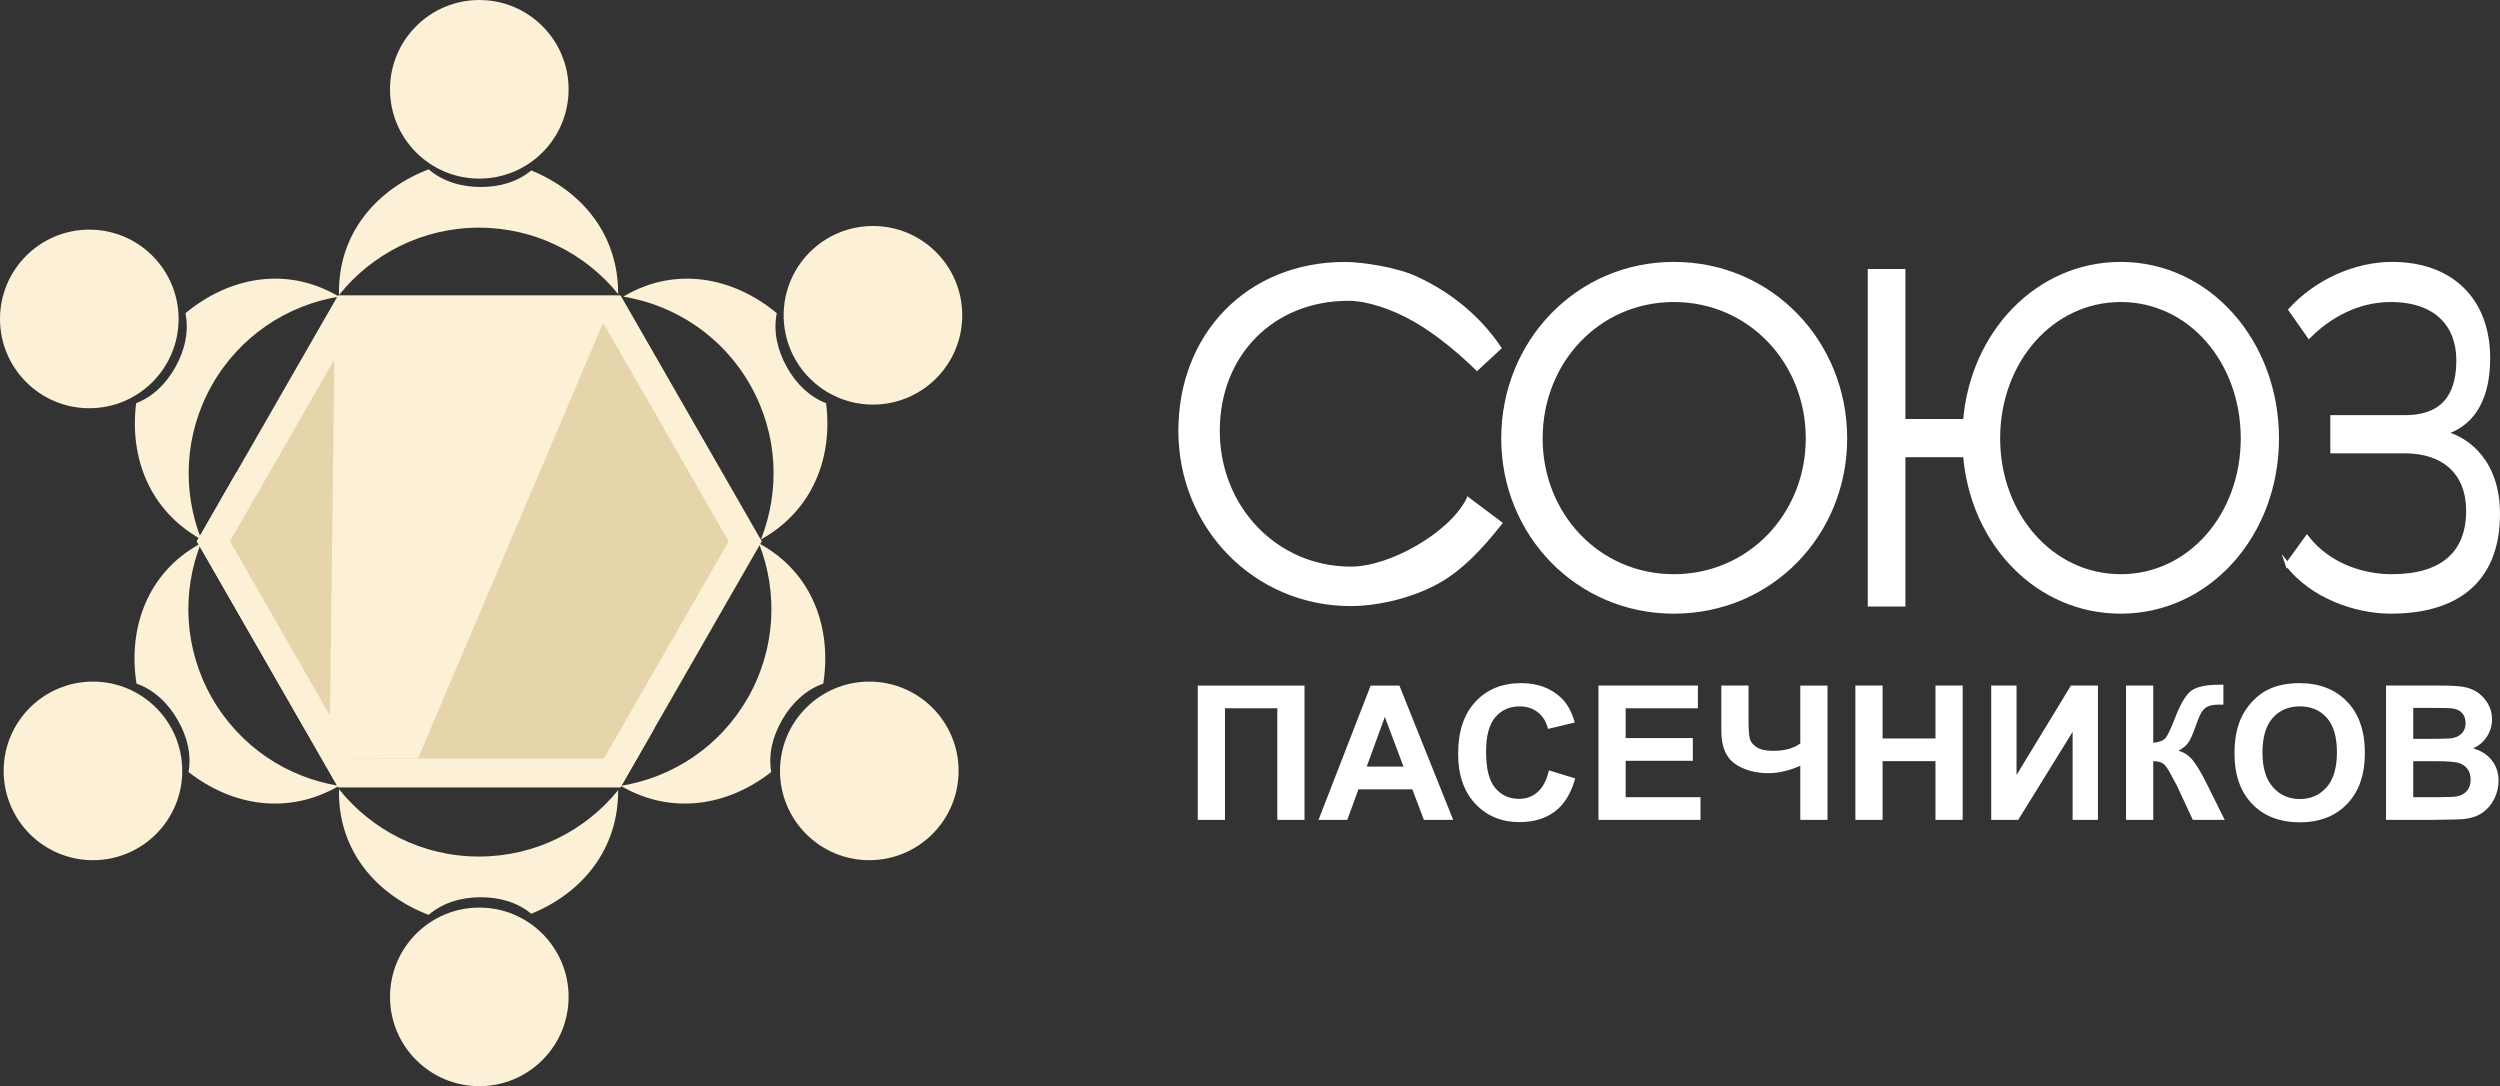 <?xml version="1.0" encoding="UTF-8"?> <svg xmlns="http://www.w3.org/2000/svg" xmlns:xlink="http://www.w3.org/1999/xlink" xmlns:xodm="http://www.corel.com/coreldraw/odm/2003" xml:space="preserve" width="48.746mm" height="21.179mm" version="1.1" style="shape-rendering:geometricPrecision; text-rendering:geometricPrecision; image-rendering:optimizeQuality; fill-rule:evenodd; clip-rule:evenodd" viewBox="0 0 4798.88 2084.96"><rect x="0" y="0" width="4798.88" height="2084.96" fill="#333333" stroke="none"/> <defs> <style type="text/css"> .str2 {stroke:white;stroke-width:7.5;stroke-miterlimit:22.926} .str1 {stroke:white;stroke-width:7.5;stroke-miterlimit:22.926} .str0 {stroke:white;stroke-width:7.5;stroke-miterlimit:22.926} .fil3 {fill:none;fill-rule:nonzero} .fil1 {fill:#E6D5AA} .fil0 {fill:#FCF0D6} .fil2 {fill:white;fill-rule:nonzero} </style> </defs> <g id="Слой_x0020_1">  <path class="fil0" d="M1019.81 327.16c97.81,39.92 166.75,123.49 166.75,235.66l-0.02 1.57c-63.03,-77.7 -159.26,-127.38 -267.1,-127.38 -108.76,0 -205.71,50.52 -268.7,129.37l-0.04 -3.55c-1.42,-114.21 71.46,-199.23 172.11,-237.78 26.8,23.04 62.25,33.84 99.76,33.84 37.52,0 70.79,-9.94 97.24,-31.72z"></path> <path class="fil0" d="M920.06 0c94.66,0 171.39,76.75 171.39,171.41 0,94.67 -76.74,171.41 -171.39,171.41 -94.68,0 -171.41,-76.75 -171.41,-171.41 0,-94.67 76.74,-171.41 171.41,-171.41z"></path> <polygon class="fil0" points="377.83,1039.07 513.38,802.98 648.94,566.89 920.04,566.89 1191.16,566.89 1326.72,802.98 1462.27,1039.07 1326.72,1275.16 1191.16,1511.23 920.04,1511.23 648.94,1511.23 513.38,1275.16 "></polygon> <path class="fil0" d="M1585.75 773.92c13.11,104.83 -25.95,205.86 -123.75,260.81l-1.38 0.75c36.87,-93.01 33.03,-201.23 -19.81,-295.25 -53.28,-94.81 -144.83,-154.58 -244.42,-170.86l3.08 -1.78c98.86,-57.18 208.69,-35.3 291.61,33.56 -6.95,34.64 1,70.83 19.38,103.54 18.38,32.7 43.35,56.84 75.28,69.24z"></path> <path class="fil0" d="M1480.4 1481.98c-83.31,64.95 -190.11,83.14 -287.39,27.29l-1.35 -0.8c98.77,-15.98 189.75,-74.69 243.45,-168.22 54.16,-94.32 58.6,-203.57 21.58,-297.43l3.11 1.73c99.75,55.62 137.19,161.16 120.52,267.65 -33.31,11.77 -60.33,37.13 -79,69.67 -18.68,32.54 -26.62,66.34 -20.91,100.12z"></path> <path class="fil0" d="M361.94 1481.98c83.31,64.95 190.11,83.14 287.39,27.29l1.34 -0.8c-98.76,-15.98 -189.75,-74.69 -243.45,-168.22 -54.15,-94.32 -58.6,-203.57 -21.57,-297.43l-3.11 1.73c-99.76,55.62 -137.19,161.16 -120.53,267.65 33.32,11.77 60.34,37.13 79.01,69.67 18.68,32.54 26.62,66.34 20.91,100.12z"></path> <path class="fil0" d="M261.33 773.92c-13.11,104.83 25.96,205.86 123.75,260.81l1.38 0.75c-36.86,-93.01 -33.03,-201.23 19.81,-295.25 53.29,-94.81 144.83,-154.58 244.42,-170.86l-3.08 -1.78c-98.86,-57.18 -208.69,-35.3 -291.61,33.56 6.95,34.64 -0.99,70.83 -19.37,103.54 -18.38,32.7 -43.36,56.84 -75.29,69.24z"></path> <path class="fil0" d="M1019.81 1754.01c97.81,-39.92 166.75,-123.48 166.75,-235.66l-0.02 -1.57c-63.03,77.7 -159.26,127.38 -267.1,127.38 -108.76,0 -205.71,-50.52 -268.7,-129.37l-0.04 3.55c-1.42,114.21 71.46,199.23 172.11,237.78 26.8,-23.04 62.25,-33.84 99.76,-33.84 37.52,0 70.79,9.94 97.24,31.72z"></path> <path class="fil0" d="M1675.67 433.78c94.67,0 171.4,76.75 171.4,171.41 0,94.68 -76.74,171.41 -171.4,171.41 -94.68,0 -171.41,-76.74 -171.41,-171.41 0,-94.67 76.74,-171.41 171.41,-171.41z"></path> <path class="fil0" d="M1668.67 1308.35c94.66,0 171.4,76.75 171.4,171.41 0,94.67 -76.75,171.41 -171.4,171.41 -94.67,0 -171.41,-76.75 -171.41,-171.41 0,-94.67 76.75,-171.41 171.41,-171.41z"></path> <path class="fil0" d="M920.06 1742.14c94.66,0 171.39,76.74 171.39,171.4 0,94.68 -76.74,171.41 -171.39,171.41 -94.68,0 -171.41,-76.74 -171.41,-171.41 0,-94.67 76.74,-171.4 171.41,-171.4z"></path> <path class="fil0" d="M178.41 1308.35c94.67,0 171.41,76.75 171.41,171.41 0,94.67 -76.75,171.41 -171.41,171.41 -94.66,0 -171.4,-76.75 -171.4,-171.41 0,-94.67 76.75,-171.41 171.4,-171.41z"></path> <path class="fil0" d="M171.41 440.79c94.67,0 171.41,76.74 171.41,171.41 0,94.68 -76.75,171.4 -171.41,171.4 -94.67,0 -171.41,-76.73 -171.41,-171.4 0,-94.68 76.75,-171.41 171.41,-171.41z"></path> <polygon class="fil0" points="377.82,1039.07 453.9,906.54 1256.08,1398.17 1191.16,1511.24 1023.99,1511.24 648.93,1511.24 565.35,1365.68 "></polygon> <polygon class="fil1" points="441.44,1039.06 561.1,830.68 680.74,622.3 920.04,622.3 1159.34,622.3 1278.99,830.68 1398.63,1039.06 1278.99,1247.45 1159.34,1455.83 920.04,1455.83 680.74,1455.83 561.1,1247.45 "></polygon> <polygon class="fil0" points="642.82,604.57 1164.3,604.19 802.56,1455.32 680.74,1455.82 633.46,1373.51 "></polygon> <path class="fil2 str0" d="M2818.46 958.65c-33.51,67.01 -149.43,132.76 -225.13,132.76 -145.23,0 -255.66,-117.9 -255.66,-264.36 0,-147.69 105.44,-253.42 250.65,-253.42 36.44,0 85,15.94 128.17,40.82 49.45,28.45 92.87,67.76 118.72,92.92l42.74 -39.62c-36.37,-53.64 -88.96,-101.22 -161.51,-134.32 -36.48,-16.65 -101.4,-26.86 -134.71,-26.86 -184.93,0 -316.05,135.55 -316.05,320.48 0,183.69 142.73,332.61 327.67,332.61 42.95,0 103.61,-11.29 156.83,-37.96 54.43,-27.29 95.46,-74.93 129.34,-117.27l-61.05 -45.79z"></path> <path class="fil2 str1" d="M2885.45 841.58c0,183.68 142.72,332.6 327.65,332.6 186.16,0 328.89,-148.92 328.89,-332.6 0,-184.94 -142.73,-335.11 -328.89,-335.11 -184.93,0 -327.65,150.17 -327.65,335.11zm327.65 264.35c-145.21,0 -255.66,-117.9 -255.66,-264.35 0,-147.7 110.46,-265.6 255.66,-265.6 145.2,0 256.91,117.9 256.91,265.6 0,146.45 -111.72,264.35 -256.91,264.35z"></path> <g> <path class="fil2" d="M3653.8 1160.54l0 -286.69 118.18 0c13.63,168.8 138.65,300.34 298.9,300.34 169.32,0 300.01,-148.92 300.01,-332.6 0,-184.94 -130.7,-335.11 -300.01,-335.11 -160.25,0 -285.27,132.8 -298.9,301.59l-118.18 0 0 -287.93 -64.79 0 0 640.41 64.79 0zm417.09 -54.61c-132.97,0 -235.26,-117.9 -235.26,-264.35 0,-147.7 102.29,-265.6 235.26,-265.6 132.96,0 234.1,117.9 234.1,265.6 0,146.45 -101.14,264.35 -234.1,264.35z"></path> <path id="_1" class="fil3 str2" d="M3653.8 1160.54l0 -286.69 118.18 0c13.63,168.8 138.65,300.34 298.9,300.34 169.32,0 300.01,-148.92 300.01,-332.6 0,-184.94 -130.7,-335.11 -300.01,-335.11 -160.25,0 -285.27,132.8 -298.9,301.59l-118.18 0 0 -287.93 -64.79 0 0 640.41 64.79 0zm417.09 -54.61c-132.97,0 -235.26,-117.9 -235.26,-264.35 0,-147.7 102.29,-265.6 235.26,-265.6 132.96,0 234.1,117.9 234.1,265.6 0,146.45 -101.14,264.35 -234.1,264.35z"></path> </g> <g> <path class="fil2" d="M4390.61 1083.59c46.59,60.82 130.87,90.59 198.3,90.59 140.78,0 206.2,-71.97 206.2,-187.4 0,-101.77 -59.47,-143.96 -101.11,-155.13l0 -1.25c43.62,-13.65 82.28,-53.36 82.28,-142.71 0,-111.71 -70.39,-181.22 -184.41,-181.22 -72.37,0 -146.73,34.77 -195.31,88.13l35.7 50.89c51.56,-50.89 108.05,-69.5 156.65,-69.5 89.22,0 129.87,49.64 129.87,115.43 0,50.89 -15.85,109.21 -102.12,109.21l-139.78 0 0 65.77 138.79 0c75.36,0 121.95,40.95 121.95,114.18 0,79.44 -47.59,125.36 -146.74,125.36 -49.56,0 -117.97,-17.38 -162.58,-74.47l-37.69 52.14z"></path> <path id="_1_0" class="fil3 str2" d="M4390.61 1083.59c46.59,60.82 130.87,90.59 198.3,90.59 140.78,0 206.2,-71.97 206.2,-187.4 0,-101.77 -59.47,-143.96 -101.11,-155.13l0 -1.25c43.62,-13.65 82.28,-53.36 82.28,-142.71 0,-111.71 -70.39,-181.22 -184.41,-181.22 -72.37,0 -146.73,34.77 -195.31,88.13l35.7 50.89c51.56,-50.89 108.05,-69.5 156.65,-69.5 89.22,0 129.87,49.64 129.87,115.43 0,50.89 -15.85,109.21 -102.12,109.21l-139.78 0 0 65.77 138.79 0c75.36,0 121.95,40.95 121.95,114.18 0,79.44 -47.59,125.36 -146.74,125.36 -49.56,0 -117.97,-17.38 -162.58,-74.47l-37.69 52.14z"></path> </g> <path class="fil2" d="M2299.17 1315.97l204.88 0 0 257.8 -52.22 0 0 -214.23 -100.45 0 0 214.23 -52.21 0 0 -257.8zm490.31 257.8l-56.23 0 -22.25 -58.68 -103.4 0 -21.43 58.68 -55.2 0 100.09 -257.8 55.14 0 103.28 257.8zm-95.4 -102.25l-35.82 -95.42 -34.81 95.42 70.63 0zm279.15 7.2l50.41 15.48c-7.74,28.39 -20.64,49.44 -38.64,63.25 -18.01,13.75 -40.83,20.63 -68.48,20.63 -34.27,0 -62.4,-11.69 -84.51,-35.1 -22.02,-23.4 -33.06,-55.38 -33.06,-96.01 0,-42.89 11.09,-76.28 33.26,-100.03 22.14,-23.76 51.31,-35.64 87.43,-35.64 31.56,0 57.19,9.36 76.87,28.02 11.75,11.04 20.52,26.89 26.39,47.58l-51.48 12.25c-3.07,-13.31 -9.42,-23.87 -19.08,-31.61 -9.73,-7.76 -21.48,-11.6 -35.29,-11.6 -19.13,0 -34.68,6.84 -46.56,20.59 -11.95,13.67 -17.89,35.87 -17.89,66.6 0,32.53 5.88,55.75 17.57,69.54 11.77,13.87 27,20.77 45.81,20.77 13.84,0 25.79,-4.39 35.75,-13.19 9.97,-8.82 17.18,-22.63 21.49,-41.53zm95.11 95.05l0 -257.8 190.83 0 0 43.57 -138.62 0 0 57.26 128.91 0 0 43.56 -128.91 0 0 69.85 143.66 0 0 43.56 -195.87 0zm235.84 -257.8l52.22 0 0 61.52c0,19.92 0.71,33.12 2.22,39.6 1.44,6.53 5.81,12.19 13.07,16.97 7.21,4.81 17.89,7.21 31.94,7.21 11.09,0 20.99,-1.21 29.69,-3.6 8.65,-2.39 16.15,-5.94 22.45,-10.62l0 -111.08 52.21 0 0 257.8 -52.21 0 0 -103.87c-10.55,4.67 -20.94,8.21 -31.15,10.62 -10.19,2.4 -20.22,3.6 -30.06,3.6 -25.67,0 -47.17,-6.07 -64.45,-18.18 -17.28,-12.13 -25.92,-33.14 -25.92,-63.02l0 -86.96zm257.31 257.8l0 -257.8 52.21 0 0 101.54 101.54 0 0 -101.54 52.22 0 0 257.8 -52.22 0 0 -112.69 -101.54 0 0 112.69 -52.21 0zm260.74 -257.8l48.61 0 0 171.64 104.4 -171.64 51.86 0 0 257.8 -48.61 0 0 -168.86 -104.42 168.86 -51.84 0 0 -257.8zm258.81 0l52.21 0 0 109.83c11.58,-1.2 19.43,-4.15 23.51,-9 4.1,-4.8 10.45,-18.18 18.97,-40.15 10.75,-27.92 21.61,-45.3 32.47,-52.09 10.81,-6.79 28.14,-10.21 52.14,-10.21 1.21,0 3.74,-0.07 7.58,-0.19l0 38.52 -7.38 -0.18c-10.68,0 -18.5,1.33 -23.4,3.98 -4.93,2.64 -8.89,6.65 -11.95,12.05 -3.07,5.4 -7.56,16.5 -13.5,33.3 -3.19,8.94 -6.61,16.38 -10.33,22.4 -3.66,6 -10.21,11.63 -19.57,16.91 11.6,3.25 21.14,9.91 28.69,19.87 7.56,9.95 15.85,24 24.86,42.18l35.1 70.57 -61.21 0 -30.9 -66.35c-0.48,-0.97 -1.49,-2.78 -2.99,-5.48 -0.61,-0.9 -2.77,-4.97 -6.49,-12.11 -6.61,-12.72 -11.99,-20.65 -16.2,-23.82 -4.25,-3.18 -10.68,-4.8 -19.37,-4.92l0 112.69 -52.21 0 0 -257.8zm208.23 130.47c0,-26.28 3.96,-48.38 11.81,-66.24 5.82,-13.16 13.87,-24.97 24,-35.42 10.15,-10.45 21.24,-18.17 33.31,-23.28 16.07,-6.76 34.62,-10.19 55.62,-10.19 38.04,0 68.41,11.81 91.27,35.39 22.81,23.65 34.21,56.47 34.21,98.53 0,41.71 -11.34,74.36 -33.97,97.87 -22.61,23.59 -52.92,35.36 -90.78,35.36 -38.36,0 -68.89,-11.72 -91.53,-35.18 -22.61,-23.4 -33.95,-55.67 -33.95,-96.84zm53.64 -1.74c0,29.22 6.78,51.36 20.28,66.49 13.51,15.06 30.67,22.62 51.42,22.62 20.83,0 37.87,-7.5 51.26,-22.44 13.32,-15.02 19.98,-37.46 19.98,-67.4 0,-29.59 -6.49,-51.67 -19.51,-66.2 -12.96,-14.58 -30.18,-21.85 -51.73,-21.85 -21.47,0 -38.82,7.38 -51.96,22.08 -13.13,14.76 -19.74,36.98 -19.74,66.68zm237.21 -128.73l103.09 0c20.46,0 35.66,0.86 45.67,2.54 10.09,1.73 19.03,5.28 26.94,10.6 7.92,5.39 14.52,12.54 19.81,21.48 5.28,8.95 7.92,19.04 7.92,30.13 0,11.99 -3.23,23.12 -9.72,33.13 -6.49,10.09 -15.3,17.58 -26.41,22.61 15.67,4.63 27.68,12.42 36.13,23.46 8.41,11.05 12.6,24.02 12.6,38.96 0,11.75 -2.69,23.17 -8.15,34.27 -5.46,11.1 -12.9,19.98 -22.4,26.63 -9.42,6.62 -21.05,10.69 -34.92,12.25 -8.65,0.92 -29.58,1.51 -62.76,1.74l-87.8 0 0 -257.8zm52.21 42.85l0 59.4 34.09 0c20.22,0 32.82,-0.3 37.75,-0.9 8.88,-1.02 15.89,-4.08 20.99,-9.18 5.11,-5.11 7.62,-11.77 7.62,-20.04 0,-7.97 -2.22,-14.4 -6.59,-19.39 -4.4,-4.98 -10.93,-7.97 -19.57,-9 -5.17,-0.59 -19.98,-0.9 -44.4,-0.9l-29.9 0zm0 102.26l0 69.13 48.26 0c18.71,0 30.67,-0.53 35.7,-1.57 7.75,-1.45 14.05,-4.84 18.91,-10.31 4.84,-5.54 7.32,-12.8 7.32,-21.98 0,-7.8 -1.86,-14.32 -5.64,-19.73 -3.72,-5.39 -9.19,-9.37 -16.26,-11.82 -7.09,-2.46 -22.51,-3.72 -46.22,-3.72l-42.07 0z"></path> </g> </svg> 